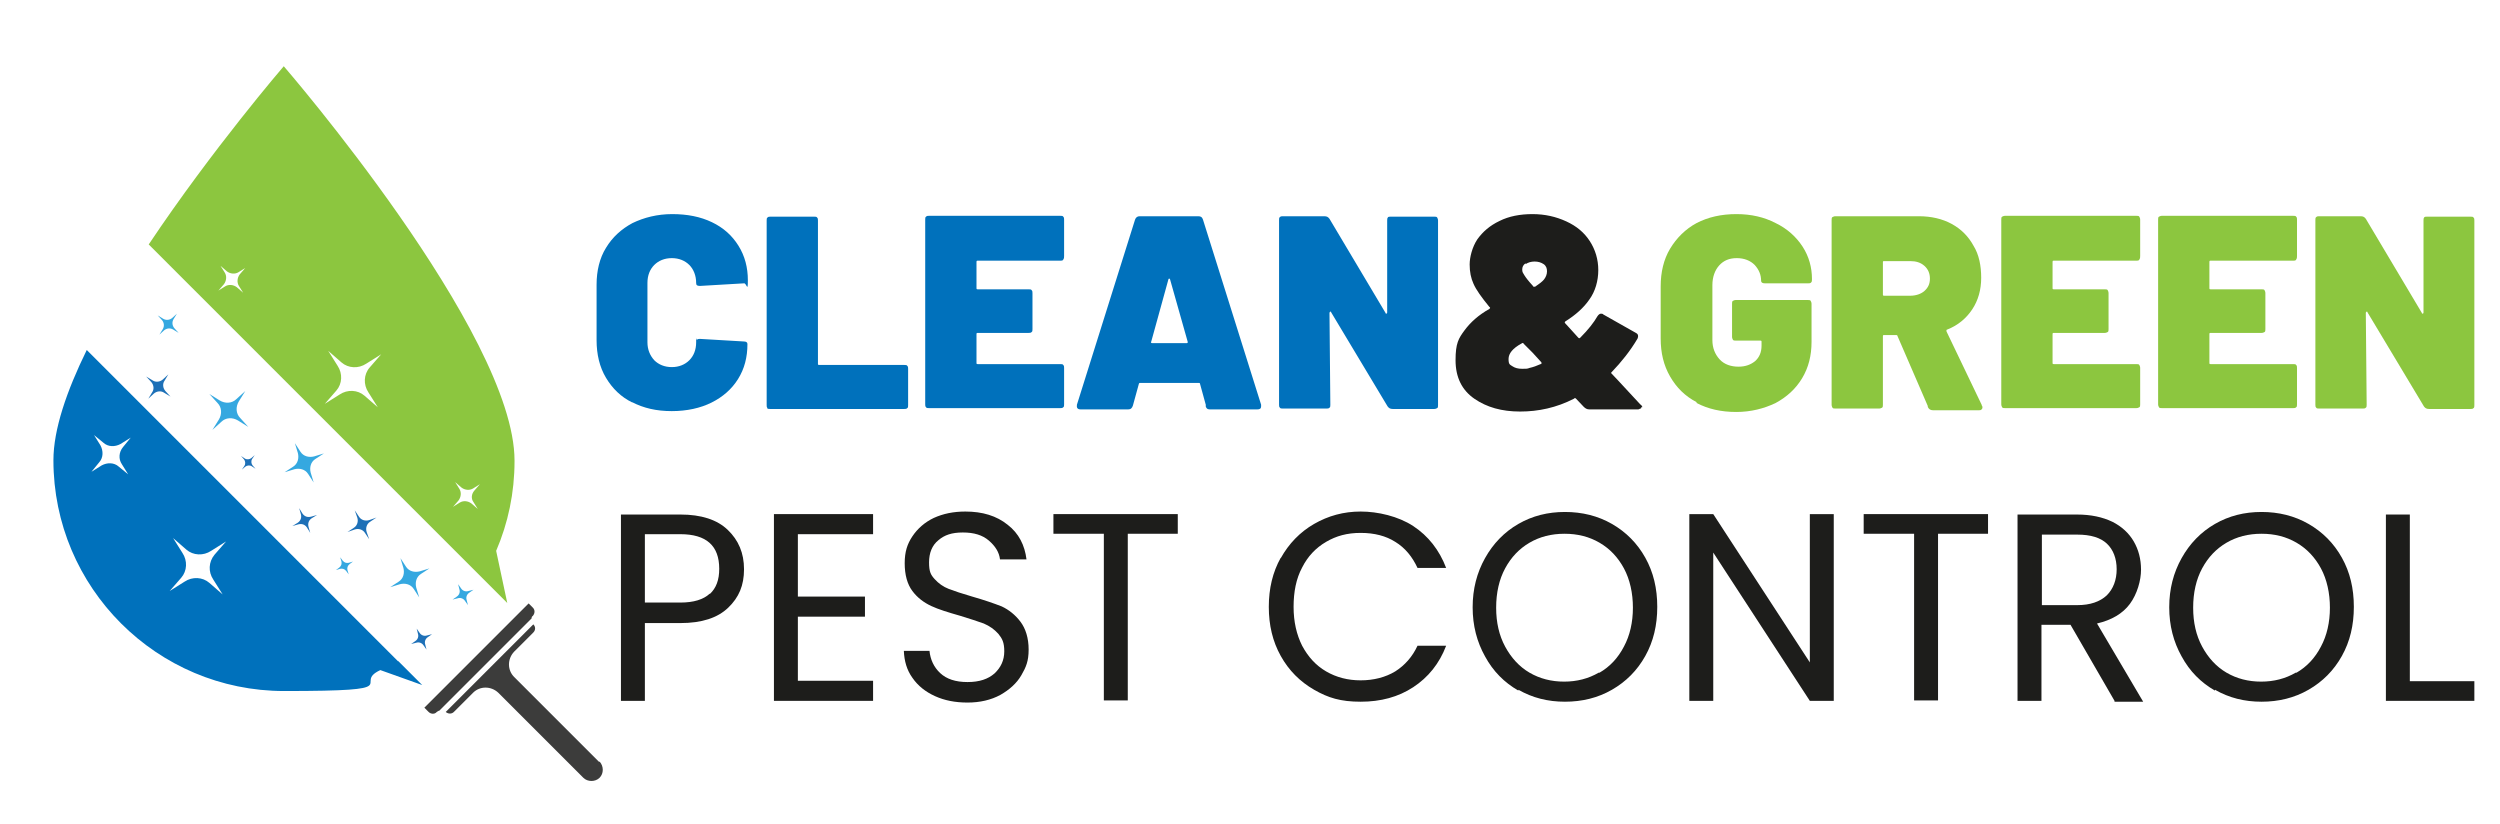 <?xml version="1.0" encoding="UTF-8"?> <svg xmlns="http://www.w3.org/2000/svg" version="1.1" viewBox="0 0 585 192.9"><defs><style> .cls-1 { fill: #0071bc; } .cls-2 { fill: #8cc63f; } .cls-3 { fill: #35a8e0; } .cls-4 { fill: #1d70b7; } .cls-5 { fill: #1d1d1b; } .cls-6 { fill: #3c3c3b; } </style></defs><g><g id="Layer_1"><g><g><path class="cls-6" d="M140.2,178.3l-19.9-19.9c-1.6-1.6-1.6-4.2,0-5.9l4.5-4.5c.5-.5.6-1.3,0-1.9l-20.5,20.5c.6.5,1.4.5,1.9,0l4.5-4.5c1.6-1.6,4.2-1.6,5.9,0l19.9,19.9c1,1,2.8,1,3.8,0,1-1,1-2.7,0-3.8Z"></path><path class="cls-6" d="M124.7,144.1c.5-.6.5-1.4,0-1.9l-1-1-24.4,24.4,1,1c.5.5,1.4.6,1.9,0,.2-.1.4-.3.6-.3l21.6-21.6c0-.2,0-.4.3-.6Z"></path></g><path class="cls-3" d="M56.2,97.8c-1-1-1.1-2.6-.3-3.9l1.5-2.4-2.1,1.9c-1,1-2.6,1.1-3.9.3l-2.4-1.5,1.9,2.1c1,1,1.1,2.6.3,3.9l-1.5,2.4,2.1-1.9c1-1,2.6-1.1,3.9-.3l2.4,1.5-1.9-2.1Z"></path><path class="cls-3" d="M72.7,110.6c-.3-1.2,0-2.5,1.1-3.2l2-1.3-2.3.7c-1.2.3-2.5,0-3.2-1.1l-1.3-2,.7,2.3c.3,1.2,0,2.5-1.1,3.2l-2,1.3,2.3-.7c1.2-.3,2.5,0,3.2,1.1l1.3,2-.7-2.3Z"></path><path class="cls-3" d="M97.4,137.5c-.3-1.2,0-2.5,1.1-3.2l2-1.3-2.3.7c-1.2.3-2.5,0-3.2-1.1l-1.3-2,.7,2.3c.3,1.2,0,2.5-1.1,3.2l-2,1.3,2.3-.7c1.2-.3,2.5,0,3.2,1.1l1.3,2-.7-2.3Z"></path><path class="cls-1" d="M93.1,154.7L20.3,81.9c-4.7,9.6-7.8,18.6-7.8,25.8,0,29.8,24.2,54,54,54s15.6-1.7,22.5-4.9l9.8,3.5-5.6-5.6ZM28.5,108.6l1.5,2.4-2.2-1.8c-1.1-1-2.7-1-4-.3l-2.4,1.5,1.8-2.2c1-1.1,1-2.7.3-4l-1.5-2.4,2.2,1.8c1.1,1,2.7,1,4,.3l2.4-1.5-1.8,2.2c-1,1.2-1.1,2.8-.3,4ZM49.9,135.6l2.2,3.5-3.1-2.7c-1.6-1.4-4-1.5-5.8-.3l-3.5,2.2,2.7-3.1c1.4-1.6,1.5-4,.3-5.8l-2.2-3.5,3.1,2.7c1.6,1.4,4,1.5,5.8.3l3.5-2.2-2.7,3.1c-1.4,1.7-1.5,4-.3,5.8Z"></path><path class="cls-2" d="M120.4,107.8c0-29.9-54-92.3-54-92.3,0,0-16.7,19.4-31.6,41.7l78.1,78.1,5.8,5.8-2.6-12.2c2.8-6.5,4.3-13.6,4.3-21ZM55.9,66.9l1,1.6-1.5-1.3c-.8-.6-1.9-.7-2.7-.2l-1.6,1,1.3-1.5c.6-.8.7-1.9.2-2.7l-1-1.6,1.5,1.3c.8.6,1.9.7,2.7.2l1.6-1-1.3,1.5c-.6.8-.7,1.9-.2,2.7ZM86.2,91.8l2.2,3.5-3.1-2.7c-1.6-1.4-4-1.5-5.8-.3l-3.5,2.2,2.7-3.1c1.4-1.6,1.5-4,.3-5.8l-2.2-3.5,3.1,2.7c1.6,1.4,4,1.5,5.8.3l3.5-2.2-2.7,3.1c-1.4,1.6-1.5,4-.3,5.8ZM110.8,117.5l1,1.6-1.5-1.3c-.8-.6-1.9-.7-2.7-.2l-1.6,1,1.3-1.5c.6-.8.7-1.9.2-2.7l-1-1.6,1.5,1.3c.8.6,1.9.7,2.7.2l1.6-1-1.3,1.5c-.7.8-.8,1.9-.2,2.7Z"></path><path class="cls-3" d="M109.2,140.4c-.2-.6,0-1.3.6-1.7l1-.7-1.2.3c-.6.2-1.3,0-1.7-.6l-.7-1,.3,1.2c.2.6,0,1.3-.6,1.7l-1,.7,1.2-.3c.6-.2,1.3,0,1.7.6l.7,1-.3-1.2Z"></path><path class="cls-4" d="M99.5,150.8c-.2-.6,0-1.3.6-1.7l1-.7-1.2.3c-.6.2-1.3,0-1.7-.6l-.7-1,.3,1.2c.2.6,0,1.3-.6,1.7l-1,.7,1.2-.3c.6-.2,1.3,0,1.7.6l.7,1-.3-1.2Z"></path><path class="cls-4" d="M72.2,123.3c-.2-.8,0-1.5.7-2l1.3-.8-1.4.4c-.8.2-1.5,0-2-.7l-.8-1.3.4,1.4c.2.8,0,1.5-.7,2l-1.3.8,1.4-.4c.8-.2,1.5,0,2,.7l.8,1.3-.4-1.4Z"></path><path class="cls-3" d="M81.3,133.4c-.1-.5,0-1,.5-1.4l.8-.6-1,.3c-.5.1-1,0-1.4-.5l-.6-.8.3,1c.1.5,0,1-.5,1.4l-.8.6,1-.3c.5-.1,1,0,1.4.5l.6.8-.3-1Z"></path><path class="cls-4" d="M85.8,124.5c-.3-.9,0-1.9.8-2.4l1.5-1-1.7.6c-.9.3-1.9,0-2.4-.8l-1-1.5.6,1.7c.3.9,0,1.9-.8,2.4l-1.5,1,1.7-.6c.9-.3,1.9,0,2.4.8l1,1.5-.6-1.7Z"></path><path class="cls-4" d="M59.1,108.9c-.3-.4-.4-1-.1-1.5l.6-.9-.8.7c-.4.3-1,.4-1.5.1l-.9-.6.7.8c.3.4.4,1,.1,1.5l-.6.9.8-.7c.4-.3,1-.4,1.5-.1l.9.6-.7-.8Z"></path><path class="cls-3" d="M40.8,76.8c-.5-.6-.6-1.4-.2-2.1l.8-1.3-1.1,1c-.6.5-1.4.6-2.1.2l-1.3-.8,1,1.1c.5.6.6,1.4.2,2.1l-.8,1.3,1.1-1c.6-.5,1.4-.6,2.1-.2l1.3.8-1-1.1Z"></path><path class="cls-4" d="M38.7,91.5c-.6-.7-.7-1.7-.2-2.4l.9-1.5-1.3,1.2c-.7.6-1.7.7-2.4.2l-1.5-.9,1.2,1.3c.6.7.7,1.7.2,2.4l-.9,1.5,1.3-1.2c.7-.6,1.7-.7,2.4-.2l1.5.9-1.2-1.3Z"></path></g><g><path class="cls-1" d="M148,94.2c-2.7-1.3-4.7-3.3-6.2-5.8-1.5-2.5-2.2-5.5-2.2-8.8v-13c0-3.2.7-6.2,2.2-8.6,1.5-2.5,3.6-4.4,6.2-5.8,2.7-1.3,5.8-2.1,9.3-2.1s6.6.6,9.3,1.9c2.7,1.3,4.7,3.1,6.2,5.5s2.2,5.1,2.2,8.1-.3.6-.9.7l-10.2.6h-.2c-.6,0-.8-.2-.8-.7,0-1.7-.6-3.2-1.6-4.2s-2.4-1.6-4.1-1.6-3.1.6-4.1,1.6-1.6,2.4-1.6,4.2v13.9c0,1.7.6,3.1,1.6,4.2,1,1,2.4,1.6,4.1,1.6s3.1-.6,4.1-1.6,1.6-2.4,1.6-4.2,0-.5.2-.6c.2-.2.4-.2.7-.2l10.2.6c.6,0,.9.2.9.6,0,3.1-.7,5.8-2.2,8.2-1.5,2.4-3.6,4.2-6.2,5.5s-5.8,2-9.3,2c-3.6,0-6.6-.7-9.3-2.1Z"></path><path class="cls-1" d="M179.6,95.5c-.2-.2-.2-.4-.2-.7v-43.2c0-.3,0-.6.2-.7.2-.2.4-.2.7-.2h10.2c.3,0,.6,0,.7.2.2.2.2.4.2.7v33.5c0,.2,0,.3.3.3h19.9c.3,0,.6,0,.7.2.2.2.2.4.2.7v8.5c0,.3,0,.6-.2.7-.2.2-.4.2-.7.2h-31.4c-.3,0-.6,0-.7-.2Z"></path><path class="cls-1" d="M248.8,60.8c-.2.2-.4.2-.7.2h-19.3c-.2,0-.3,0-.3.3v6.1c0,.2,0,.3.3.3h11.9c.3,0,.6,0,.7.2.2.2.2.4.2.7v8.4c0,.3,0,.6-.2.7-.2.2-.4.2-.7.2h-11.9c-.2,0-.3,0-.3.3v6.7c0,.2,0,.3.3.3h19.3c.3,0,.6,0,.7.2.2.2.2.4.2.7v8.5c0,.3,0,.6-.2.7-.2.2-.4.2-.7.2h-30.7c-.3,0-.6,0-.7-.2-.2-.2-.2-.4-.2-.7v-43.2c0-.3,0-.6.2-.7.2-.2.4-.2.7-.2h30.7c.3,0,.6,0,.7.2.2.2.2.4.2.7v8.5c0,.3,0,.6-.2.8Z"></path><path class="cls-1" d="M282.2,94.9l-1.4-5.1c0-.2-.2-.2-.3-.2h-13.7c-.2,0-.2,0-.3.2l-1.4,5.1c-.2.6-.5.9-1.1.9h-11.1c-.8,0-1-.4-.9-1.1l13.6-43.3c.2-.6.6-.8,1.1-.8h13.7c.6,0,.9.2,1.1.8l13.6,43.3c0,0,0,.2,0,.4,0,.5-.3.7-.9.7h-11.1c-.6,0-.9-.3-1-.9ZM269.6,80.3h8.1c.2,0,.3-.2.2-.4l-4.1-14.5q0-.2-.2-.2c0,0-.2,0-.2.2l-4,14.5c-.2.2,0,.4.2.4Z"></path><path class="cls-1" d="M324.7,50.9c.2-.2.4-.2.7-.2h10.2c.3,0,.6,0,.7.2s.2.4.2.7v43.2c0,.3,0,.6-.2.7s-.4.2-.7.2h-9.7c-.6,0-.9-.2-1.2-.6l-13.2-22c0-.2-.2-.2-.2-.2s-.2.2-.2.3l.2,21.5c0,.3,0,.6-.2.7-.2.2-.4.2-.7.2h-10.2c-.3,0-.6,0-.7-.2-.2-.2-.2-.4-.2-.7v-43.2c0-.3,0-.6.2-.7.2-.2.4-.2.7-.2h9.7c.6,0,.9.2,1.2.6l13.1,22c0,.2.2.2.2.2s.2,0,.2-.3v-21.5c0-.3,0-.6.2-.7Z"></path><path class="cls-5" d="M384.1,95.2c0,.2,0,.3-.2.4-.2,0-.3.2-.6.2h-11.4c-.5,0-.9-.2-1.3-.6l-1.8-1.9c-.2-.2-.3-.2-.5,0-4.1,2.1-8.3,3-12.6,3s-7.8-1-10.7-3-4.4-5-4.4-9,.7-5.1,2.1-7c1.4-1.9,3.3-3.6,5.8-5,.2-.2.3-.3,0-.5-1.8-2.2-3.1-4-3.7-5.4-.6-1.3-.9-2.8-.9-4.5s.6-4.1,1.8-5.9c1.3-1.8,2.9-3.2,5.2-4.3,2.2-1.1,4.8-1.6,7.7-1.6s5.5.6,7.9,1.7,4.2,2.6,5.5,4.6c1.3,2,2,4.3,2,6.8s-.7,5-2.1,6.9c-1.3,1.9-3.2,3.6-5.6,5.1-.2.2-.2.3,0,.5.6.7,1.7,1.8,3,3.3.2.2.3.2.5,0,1.9-1.9,3.2-3.6,4-5,.2-.3.5-.6.8-.6s.4,0,.6.2l7.6,4.3c.6.3.6.8.4,1.3-1.7,2.9-3.8,5.5-6,7.8-.2.2-.2.2-.2.3l1.7,1.8,5.1,5.5c.4.3.5.5.5.7ZM360.5,85.2c.2,0,.2,0,.2-.2s0-.2,0-.2l-2.1-2.3-2.1-2.1c0-.2-.2-.2-.5,0-2,1.1-3,2.3-3,3.6s.3,1.3.9,1.7c.6.4,1.3.6,2.3.6s1.2,0,1.7-.2c.9-.2,1.7-.5,2.6-.9ZM357,61.6c-.6.4-.8.9-.8,1.5s.2.8.5,1.3.9,1.3,2,2.5c0,.2.2.2.5.2.9-.6,1.7-1.2,2.1-1.7s.7-1.2.7-1.9-.2-1.3-.8-1.7-1.3-.6-2.1-.6-1.5.2-2.1.6Z"></path><path class="cls-2" d="M397,94.1c-2.7-1.4-4.7-3.4-6.2-6-1.5-2.6-2.2-5.5-2.2-8.9v-12.2c0-3.3.7-6.3,2.2-8.8s3.6-4.6,6.2-6c2.7-1.4,5.8-2.1,9.3-2.1s6.5.7,9.2,2.1c2.7,1.3,4.8,3.2,6.3,5.5,1.5,2.3,2.2,4.9,2.2,7.6h0c0,.4,0,.6-.2.8s-.4.2-.7.2h-10.1c-.6,0-.9-.2-.9-.6,0-1.4-.5-2.6-1.5-3.7-1-1-2.4-1.6-4.2-1.6s-3.1.6-4.1,1.7c-1,1.1-1.6,2.7-1.6,4.6v12.9c0,1.8.6,3.3,1.7,4.5s2.7,1.7,4.4,1.7,2.9-.5,3.9-1.3c1-.9,1.5-2.1,1.5-3.6v-.9c0-.2,0-.3-.3-.3h-5.7c-.3,0-.6,0-.7-.2s-.2-.4-.2-.7v-7.7c0-.3,0-.6.2-.7s.4-.2.7-.2h16.8c.3,0,.6,0,.7.2s.2.4.2.7v8.9c0,3.2-.7,6-2.2,8.5-1.5,2.5-3.6,4.4-6.2,5.8-2.7,1.3-5.8,2.1-9.2,2.1-3.6,0-6.6-.7-9.3-2.1Z"></path><path class="cls-2" d="M451.1,95l-7.1-16.4c0-.2-.2-.2-.4-.2h-2.7c-.2,0-.3,0-.3.3v16c0,.3,0,.6-.2.7s-.4.2-.7.2h-10.2c-.3,0-.6,0-.7-.2s-.2-.4-.2-.7v-43.2c0-.3,0-.6.2-.7s.4-.2.7-.2h19.5c2.9,0,5.5.6,7.7,1.8s3.9,2.9,5.1,5.1c1.3,2.1,1.8,4.7,1.8,7.5s-.7,5.3-2.1,7.4c-1.4,2.1-3.3,3.7-5.8,4.7-.2,0-.3.2-.2.5l8.2,17.1c0,.2.2.4.2.5,0,.2,0,.4-.2.6-.2.2-.4.2-.6.2h-10.8c-.6,0-1-.3-1.2-.8ZM440.6,61.3v7.6c0,.2,0,.3.3.3h6.1c1.3,0,2.5-.4,3.3-1.1.9-.8,1.3-1.7,1.3-2.9s-.4-2.2-1.3-3-2-1.1-3.3-1.1h-6.1c-.2,0-.3,0-.3.2Z"></path><path class="cls-2" d="M500.6,60.8c-.2.2-.4.2-.7.2h-19.3c-.2,0-.3,0-.3.3v6.1c0,.2,0,.3.3.3h11.9c.3,0,.6,0,.7.2s.2.4.2.7v8.4c0,.3,0,.6-.2.7s-.4.2-.7.2h-11.9c-.2,0-.3,0-.3.3v6.7c0,.2,0,.3.3.3h19.3c.3,0,.6,0,.7.2s.2.4.2.7v8.5c0,.3,0,.6-.2.7s-.4.2-.7.2h-30.7c-.3,0-.6,0-.7-.2s-.2-.4-.2-.7v-43.2c0-.3,0-.6.2-.7s.4-.2.7-.2h30.7c.3,0,.6,0,.7.2s.2.4.2.7v8.5c0,.3,0,.6-.2.8Z"></path><path class="cls-2" d="M537.3,60.8c-.2.2-.4.2-.7.2h-19.3c-.2,0-.3,0-.3.3v6.1c0,.2,0,.3.3.3h11.9c.3,0,.6,0,.7.2s.2.4.2.7v8.4c0,.3,0,.6-.2.7s-.4.2-.7.2h-11.9c-.2,0-.3,0-.3.3v6.7c0,.2,0,.3.3.3h19.3c.3,0,.6,0,.7.2.2.2.2.4.2.7v8.5c0,.3,0,.6-.2.7-.2.2-.4.2-.7.2h-30.7c-.3,0-.6,0-.7-.2s-.2-.4-.2-.7v-43.2c0-.3,0-.6.2-.7s.4-.2.7-.2h30.7c.3,0,.6,0,.7.2.2.2.2.4.2.7v8.5c0,.3,0,.6-.2.8Z"></path><path class="cls-2" d="M567.2,50.9c.2-.2.4-.2.7-.2h10.2c.3,0,.6,0,.7.2.2.2.2.4.2.7v43.2c0,.3,0,.6-.2.7-.2.2-.4.2-.7.2h-9.7c-.6,0-.9-.2-1.2-.6l-13.2-22c0-.2-.2-.2-.2-.2s-.2.2-.2.3l.2,21.5c0,.3,0,.6-.2.7-.2.2-.4.2-.7.2h-10.2c-.3,0-.6,0-.7-.2-.2-.2-.2-.4-.2-.7v-43.2c0-.3,0-.6.2-.7.2-.2.4-.2.7-.2h9.7c.6,0,.9.2,1.2.6l13.1,22c0,.2.2.2.2.2s.2,0,.2-.3v-21.5c0-.3,0-.6.2-.7Z"></path></g><g><path class="cls-5" d="M170.4,142.2c-2.5,2.4-6.2,3.6-11.2,3.6h-8.3v18.2h-5.6v-43.6h13.9c4.9,0,8.6,1.2,11.1,3.6,2.5,2.4,3.8,5.4,3.8,9.2s-1.2,6.6-3.7,9ZM166.1,139c1.5-1.4,2.2-3.3,2.2-5.9,0-5.4-3-8.1-9.1-8.1h-8.3v16h8.3c3.1,0,5.4-.7,6.9-2.1Z"></path><path class="cls-5" d="M186.7,125v14.6h15.7v4.7h-15.7v15h17.6v4.7h-23.2v-43.7h23.2v4.7h-17.6Z"></path><path class="cls-5" d="M218.8,162.9c-2.2-1-4-2.4-5.3-4.3-1.3-1.8-1.9-3.9-2-6.3h6c.2,2,1,3.8,2.5,5.2,1.5,1.4,3.6,2.1,6.4,2.1s4.8-.7,6.3-2c1.5-1.4,2.3-3.1,2.3-5.2s-.5-3-1.4-4.1c-.9-1-2-1.8-3.4-2.4-1.4-.5-3.2-1.1-5.5-1.8-2.8-.8-5.1-1.5-6.8-2.3-1.7-.8-3.2-1.9-4.4-3.5-1.2-1.6-1.8-3.8-1.8-6.5s.6-4.5,1.8-6.3c1.2-1.8,2.9-3.3,5-4.3,2.2-1,4.6-1.5,7.4-1.5,4,0,7.3,1,9.9,3.1,2.6,2,4,4.8,4.4,8.1h-6.2c-.2-1.7-1.1-3.1-2.6-4.4-1.5-1.3-3.5-1.9-6.1-1.9s-4.3.6-5.7,1.8c-1.5,1.2-2.2,3-2.2,5.2s.4,2.9,1.3,3.9c.9,1,2,1.8,3.3,2.3,1.3.5,3.1,1.1,5.5,1.8,2.8.8,5.1,1.6,6.9,2.3,1.7.8,3.2,2,4.4,3.6,1.2,1.6,1.9,3.8,1.9,6.5s-.6,4.1-1.7,6c-1.1,1.9-2.8,3.4-4.9,4.6-2.2,1.2-4.8,1.8-7.7,1.8s-5.4-.5-7.6-1.5Z"></path><path class="cls-5" d="M275.6,120.3v4.6h-11.7v39h-5.6v-39h-11.8v-4.6h29.2Z"></path><path class="cls-5" d="M299.7,130.6c1.9-3.4,4.5-6.1,7.8-8,3.3-1.9,6.9-2.9,10.9-2.9s8.8,1.1,12.3,3.4c3.5,2.3,6.1,5.6,7.7,9.8h-6.7c-1.2-2.6-2.9-4.7-5.2-6.1-2.2-1.4-4.9-2.1-8.1-2.1s-5.7.7-8.1,2.1c-2.4,1.4-4.3,3.4-5.6,6-1.4,2.6-2,5.7-2,9.2s.7,6.5,2,9.1c1.4,2.6,3.2,4.6,5.6,6,2.4,1.4,5.1,2.1,8.1,2.1s5.8-.7,8.1-2.1c2.2-1.4,4-3.4,5.2-6h6.7c-1.6,4.2-4.2,7.4-7.7,9.7-3.5,2.3-7.6,3.4-12.3,3.4s-7.6-.9-10.9-2.8c-3.3-1.9-5.9-4.5-7.8-7.9-1.9-3.4-2.8-7.2-2.8-11.5s.9-8.1,2.8-11.5Z"></path><path class="cls-5" d="M355.3,161.6c-3.3-1.9-5.9-4.5-7.8-8-1.9-3.4-2.9-7.2-2.9-11.5s1-8.1,2.9-11.5c1.9-3.4,4.5-6.1,7.8-8,3.3-1.9,6.9-2.8,10.9-2.8s7.7.9,11,2.8c3.3,1.9,5.9,4.5,7.8,7.9,1.9,3.4,2.8,7.2,2.8,11.5s-.9,8.1-2.8,11.5c-1.9,3.4-4.5,6-7.8,7.9-3.3,1.9-7,2.8-11,2.8s-7.6-.9-10.9-2.8ZM374.3,157.4c2.4-1.4,4.3-3.4,5.7-6.1,1.4-2.6,2.1-5.7,2.1-9.1s-.7-6.6-2.1-9.2c-1.4-2.6-3.3-4.6-5.7-6-2.4-1.4-5.1-2.1-8.2-2.1s-5.8.7-8.2,2.1c-2.4,1.4-4.3,3.4-5.7,6-1.4,2.6-2.1,5.7-2.1,9.2s.7,6.5,2.1,9.1c1.4,2.6,3.3,4.7,5.7,6.1,2.4,1.4,5.1,2.1,8.1,2.1s5.7-.7,8.1-2.1Z"></path><path class="cls-5" d="M429.1,164h-5.6l-22.6-34.7v34.7h-5.6v-43.7h5.6l22.6,34.7v-34.7h5.6v43.7Z"></path><path class="cls-5" d="M465.2,120.3v4.6h-11.7v39h-5.6v-39h-11.8v-4.6h29.2Z"></path><path class="cls-5" d="M494.8,164l-10.3-17.8h-6.8v17.8h-5.6v-43.6h13.9c3.3,0,6,.6,8.3,1.7,2.2,1.1,3.9,2.7,5,4.6,1.1,1.9,1.7,4.1,1.7,6.6s-.9,5.7-2.6,8c-1.7,2.3-4.3,3.8-7.7,4.6l10.8,18.3h-6.7ZM477.8,141.6h8.3c3,0,5.3-.8,6.9-2.3,1.5-1.5,2.3-3.6,2.3-6.1s-.8-4.6-2.3-6c-1.5-1.4-3.8-2.1-6.9-2.1h-8.3v16.5Z"></path><path class="cls-5" d="M518.3,161.6c-3.3-1.9-5.9-4.5-7.8-8-1.9-3.4-2.9-7.2-2.9-11.5s1-8.1,2.9-11.5c1.9-3.4,4.5-6.1,7.8-8,3.3-1.9,6.9-2.8,10.9-2.8s7.7.9,11,2.8c3.3,1.9,5.9,4.5,7.8,7.9,1.9,3.4,2.8,7.2,2.8,11.5s-.9,8.1-2.8,11.5c-1.9,3.4-4.5,6-7.8,7.9-3.3,1.9-7,2.8-11,2.8s-7.6-.9-10.9-2.8ZM537.4,157.4c2.4-1.4,4.3-3.4,5.7-6.1,1.4-2.6,2.1-5.7,2.1-9.1s-.7-6.6-2.1-9.2c-1.4-2.6-3.3-4.6-5.7-6-2.4-1.4-5.1-2.1-8.2-2.1s-5.8.7-8.2,2.1c-2.4,1.4-4.3,3.4-5.7,6-1.4,2.6-2.1,5.7-2.1,9.2s.7,6.5,2.1,9.1c1.4,2.6,3.3,4.7,5.7,6.1,2.4,1.4,5.1,2.1,8.1,2.1s5.7-.7,8.1-2.1Z"></path><path class="cls-5" d="M563.9,159.4h15.1v4.6h-20.7v-43.6h5.6v39Z"></path></g></g></g></svg> 
